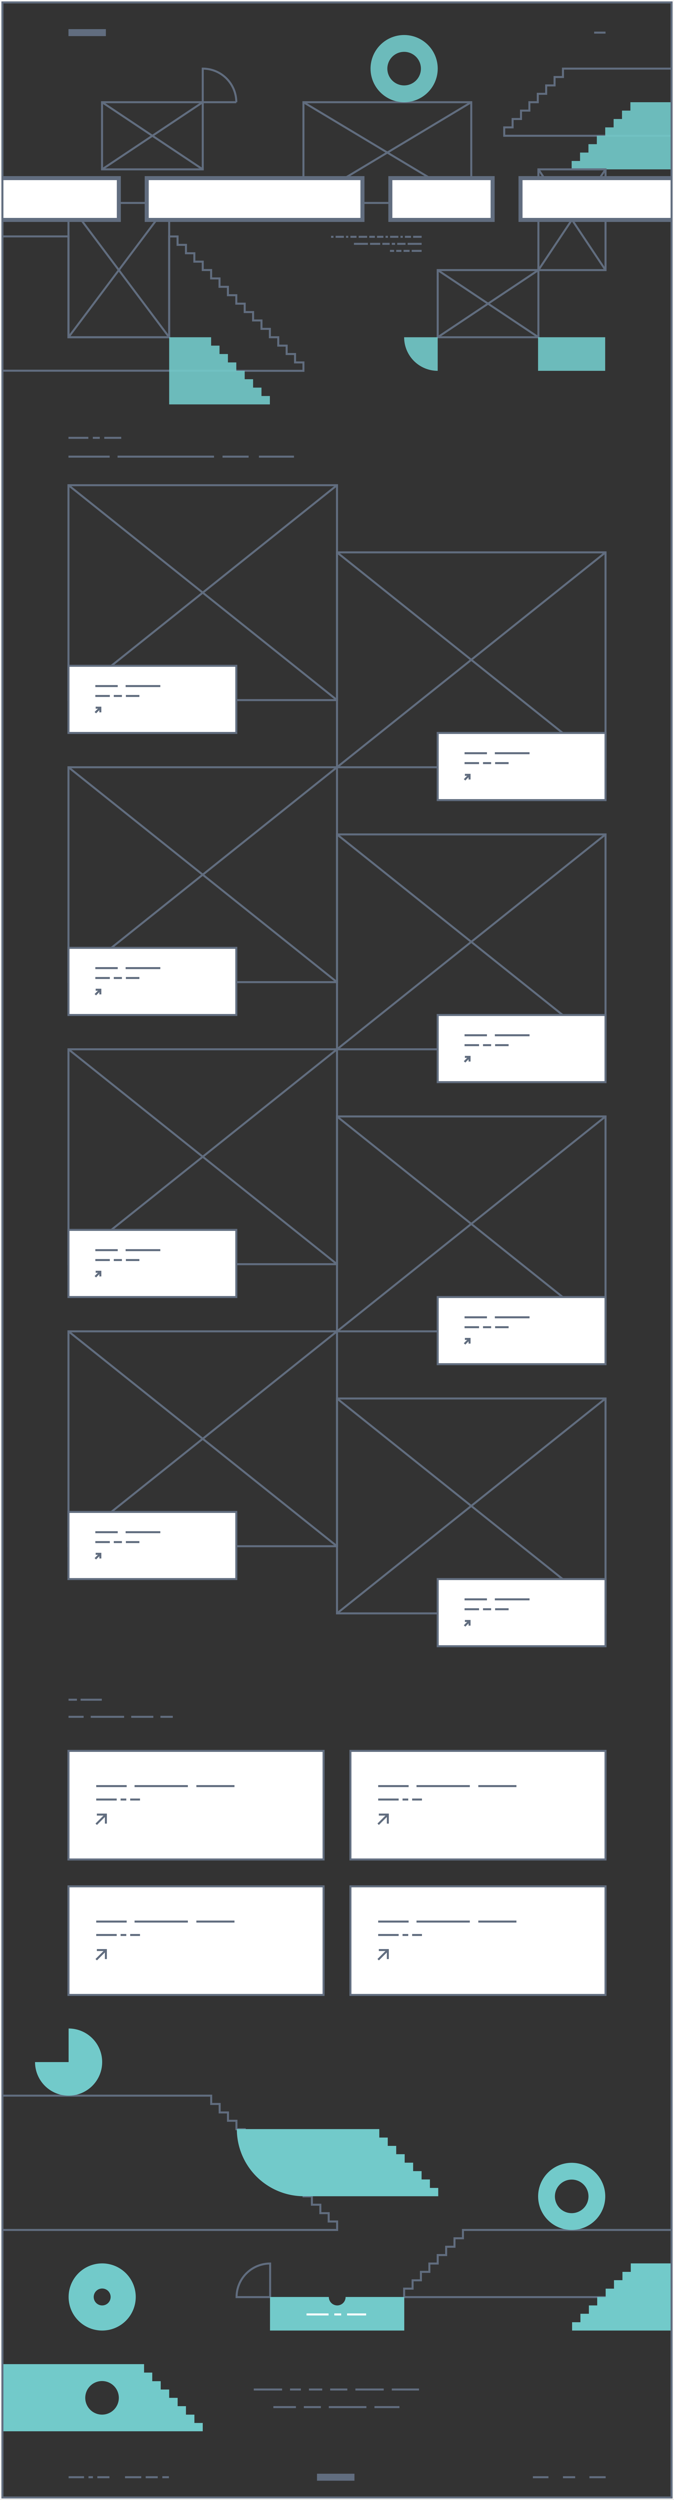 <svg xmlns="http://www.w3.org/2000/svg" width="502" height="1861.35" viewBox="0 0 502 1861.35">
  <rect x="0" y="0" width="502" height="1861.35" fill="#333333" stroke="none"/>
  <g id="Team_02" data-name="Team 02" transform="translate(0.25 0.25)">
    <g id="Group_2826" data-name="Group 2826">
      <line id="Line_1067" data-name="Line 1067" x2="8.482" transform="translate(442.271 24.038)" fill="none" stroke="#616d7f" stroke-miterlimit="10" stroke-width="1.5"/>
      <rect id="Rectangle_173" data-name="Rectangle 173" width="27.852" height="5.196" transform="translate(50.752 21.439)" fill="#616d7f"/>
      <line id="Line_1068" data-name="Line 1068" x2="75" y2="100" transform="translate(50.752 150.851)" fill="none" stroke="#616d7f" stroke-miterlimit="10" stroke-width="1.5"/>
      <line id="Line_1069" data-name="Line 1069" y1="100" x2="75" transform="translate(50.752 150.851)" fill="none" stroke="#616d7f" stroke-miterlimit="10" stroke-width="1.5"/>
      <line id="Line_1070" data-name="Line 1070" x2="125" y2="75" transform="translate(225.752 75.851)" fill="none" stroke="#616d7f" stroke-miterlimit="10" stroke-width="1.5"/>
      <line id="Line_1071" data-name="Line 1071" y1="75" x2="125" transform="translate(225.752 75.851)" fill="none" stroke="#616d7f" stroke-miterlimit="10" stroke-width="1.5"/>
      <line id="Line_1072" data-name="Line 1072" x2="75" y2="50" transform="translate(75.752 75.851)" fill="none" stroke="#616d7f" stroke-miterlimit="10" stroke-width="1.5"/>
      <line id="Line_1073" data-name="Line 1073" y1="50" x2="75" transform="translate(75.752 75.851)" fill="none" stroke="#616d7f" stroke-miterlimit="10" stroke-width="1.5"/>
      <line id="Line_1074" data-name="Line 1074" x2="75" y2="50" transform="translate(325.752 200.851)" fill="none" stroke="#616d7f" stroke-miterlimit="10" stroke-width="1.5"/>
      <line id="Line_1075" data-name="Line 1075" y1="50" x2="75" transform="translate(325.752 200.851)" fill="none" stroke="#616d7f" stroke-miterlimit="10" stroke-width="1.5"/>
      <path id="Path_1335" data-name="Path 1335" d="M425.292,50.851h-6.25V57.1h-6.25v6.25h-6.25V69.6h-6.25v6.25h-6.25V82.1h-6.25v6.25h-6.25V94.6h-6.25v6.25h125.46v-50Z" fill="none" stroke="#616d7f" stroke-miterlimit="10" stroke-width="1.5"/>
      <path id="Path_918" data-name="Path 918" d="M219.5,269.6v-6.25h-6.25V257.1H207v-6.25h-6.25V244.6H194.5v-6.25h-6.25V232.1H182v-6.25h-6.25v-6.288H169.5v-6.25h-6.25v-6.25H157v-6.25h-6.25v-6.25H144.5v-6.25h-6.25v-6.25H132v-6.25h-6.25v75.038h-75V175.77h-50v99.993h175v.084h50V269.6Z" fill="none" stroke="#616d7f" stroke-miterlimit="10" stroke-width="1.5"/>
      <rect id="Rectangle_34939" data-name="Rectangle 34939" width="75" height="50" transform="translate(75.752 75.851)" fill="none" stroke="#616d7f" stroke-miterlimit="10" stroke-width="1.5"/>
      <rect id="Rectangle_34941" data-name="Rectangle 34941" width="75" height="50" transform="translate(325.752 200.851)" fill="none" stroke="#616d7f" stroke-miterlimit="10" stroke-width="1.5"/>
      <rect id="Rectangle_34940" data-name="Rectangle 34940" width="75" height="100" transform="translate(50.752 150.851)" fill="none" stroke="#616d7f" stroke-miterlimit="10" stroke-width="1.5"/>
      <path id="Path_77" data-name="Path 77" d="M469.273,75.851V82.1h-6.25v6.25h-6.25V94.6h-6.25v6.25h-6.25v6.25h-6.25v6.25h-6.25v6.25h-6.25v6.25h75.23v-50Z" fill="#72caca" opacity="0.9" style="isolation: isolate"/>
      <path id="Union_180" data-name="Union 180" d="M150.752,300.851h-25v-50H157v6.25h6.25v6.25h6.25v6.25h6.25v6.25H182v6.25h6.25v6.25h6.25v6.25h6.25v6.25Z" fill="#72caca" opacity="0.9" style="isolation: isolate"/>
      <rect id="Rectangle_34943" data-name="Rectangle 34943" width="125" height="75" transform="translate(225.752 75.851)" fill="none" stroke="#616d7f" stroke-miterlimit="10" stroke-width="1.5"/>
      <path id="Subtraction_43" data-name="Subtraction 43" d="M300.753,75.851a24.885,24.885,0,0,1-13.978-4.269,25.015,25.015,0,1,1,13.978,4.269Zm0-37.5a12.5,12.5,0,1,0,12.5,12.5h0A12.514,12.514,0,0,0,300.753,38.351Z" fill="#72caca" opacity="0.9" style="isolation: isolate"/>
      <path id="Path_1333" data-name="Path 1333" d="M325.752,250.851h-25a25,25,0,0,0,25,25Z" fill="#72caca" opacity="0.9" style="isolation: isolate"/>
      <rect id="Rectangle_34944" data-name="Rectangle 34944" width="50" height="25" transform="translate(400.492 250.851)" fill="#72caca" opacity="0.9" style="isolation: isolate"/>
      <path id="Path_1334" data-name="Path 1334" d="M150.752,75.851h25a25,25,0,0,0-25-25Z" fill="none" stroke="#616d7f" stroke-miterlimit="10" stroke-width="1.5"/>
      <rect id="Rectangle_34942" data-name="Rectangle 34942" width="50" height="75" transform="translate(400.752 125.851)" fill="none" stroke="#616d7f" stroke-miterlimit="10" stroke-width="1.5"/>
      <line id="Line_1076" data-name="Line 1076" x2="50" y2="75" transform="translate(400.752 125.851)" fill="none" stroke="#616d7f" stroke-miterlimit="10" stroke-width="1.5"/>
      <line id="Line_1077" data-name="Line 1077" y1="75" x2="50" transform="translate(400.752 125.851)" fill="none" stroke="#616d7f" stroke-miterlimit="10" stroke-width="1.5"/>
      <path id="Path_78" data-name="Path 78" d="M.752,132.372h87.5V163.5H.752" fill="#fff" stroke="#616d7f" stroke-miterlimit="10" stroke-width="3"/>
      <rect id="Rectangle_174" data-name="Rectangle 174" width="160.682" height="31.127" transform="translate(109.027 132.372)" fill="#fff" stroke="#616d7f" stroke-miterlimit="10" stroke-width="3"/>
      <rect id="Rectangle_175" data-name="Rectangle 175" width="76.177" height="31.127" transform="translate(290.484 132.372)" fill="#fff" stroke="#616d7f" stroke-miterlimit="10" stroke-width="3"/>
      <path id="Path_79" data-name="Path 79" d="M500.752,163.5H387.438V132.369H500.752" fill="#fff" stroke="#616d7f" stroke-miterlimit="10" stroke-width="3"/>
      <line id="Line_1078" data-name="Line 1078" x1="6.323" transform="translate(307.455 176.074)" fill="none" stroke="#616d7f" stroke-miterlimit="10" stroke-width="1.5"/>
      <line id="Line_1079" data-name="Line 1079" x1="4.539" transform="translate(301.326 176.074)" fill="none" stroke="#616d7f" stroke-miterlimit="10" stroke-width="1.5"/>
      <line id="Line_1080" data-name="Line 1080" x1="1.699" transform="translate(298.037 176.074)" fill="none" stroke="#616d7f" stroke-miterlimit="10" stroke-width="1.5"/>
      <line id="Line_1081" data-name="Line 1081" x1="6.154" transform="translate(290.293 176.074)" fill="none" stroke="#616d7f" stroke-miterlimit="10" stroke-width="1.5"/>
      <line id="Line_1082" data-name="Line 1082" x1="1.802" transform="translate(286.902 176.074)" fill="none" stroke="#616d7f" stroke-miterlimit="10" stroke-width="1.5"/>
      <line id="Line_1083" data-name="Line 1083" x1="4.758" transform="translate(280.555 176.074)" fill="none" stroke="#616d7f" stroke-miterlimit="10" stroke-width="1.5"/>
      <line id="Line_1084" data-name="Line 1084" x1="4.181" transform="translate(274.783 176.074)" fill="none" stroke="#616d7f" stroke-miterlimit="10" stroke-width="1.5"/>
      <line id="Line_1085" data-name="Line 1085" x1="6.323" transform="translate(266.873 176.074)" fill="none" stroke="#616d7f" stroke-miterlimit="10" stroke-width="1.5"/>
      <line id="Line_1086" data-name="Line 1086" x1="4.539" transform="translate(260.742 176.074)" fill="none" stroke="#616d7f" stroke-miterlimit="10" stroke-width="1.5"/>
      <line id="Line_1087" data-name="Line 1087" x1="1.699" transform="translate(257.455 176.074)" fill="none" stroke="#616d7f" stroke-miterlimit="10" stroke-width="1.5"/>
      <line id="Line_1088" data-name="Line 1088" x1="6.154" transform="translate(249.711 176.074)" fill="none" stroke="#616d7f" stroke-miterlimit="10" stroke-width="1.5"/>
      <line id="Line_1089" data-name="Line 1089" x1="1.802" transform="translate(246.318 176.074)" fill="none" stroke="#616d7f" stroke-miterlimit="10" stroke-width="1.5"/>
      <line id="Line_1090" data-name="Line 1090" x1="7.388" transform="translate(306.389 186.549)" fill="none" stroke="#616d7f" stroke-miterlimit="10" stroke-width="1.5"/>
      <line id="Line_1091" data-name="Line 1091" x1="4.478" transform="translate(300.322 186.549)" fill="none" stroke="#616d7f" stroke-miterlimit="10" stroke-width="1.5"/>
      <line id="Line_1092" data-name="Line 1092" x1="3.875" transform="translate(294.857 186.549)" fill="none" stroke="#616d7f" stroke-miterlimit="10" stroke-width="1.5"/>
      <line id="Line_1093" data-name="Line 1093" x1="3.077" transform="translate(290.189 186.549)" fill="none" stroke="#616d7f" stroke-miterlimit="10" stroke-width="1.5"/>
      <line id="Line_1094" data-name="Line 1094" x1="10.399" transform="translate(303.379 181.312)" fill="none" stroke="#616d7f" stroke-miterlimit="10" stroke-width="1.5"/>
      <line id="Line_1095" data-name="Line 1095" x1="6.191" transform="translate(295.598 181.312)" fill="none" stroke="#616d7f" stroke-miterlimit="10" stroke-width="1.5"/>
      <line id="Line_1096" data-name="Line 1096" x1="2.451" transform="translate(291.557 181.312)" fill="none" stroke="#616d7f" stroke-miterlimit="10" stroke-width="1.5"/>
      <line id="Line_1097" data-name="Line 1097" x1="5.442" transform="translate(284.525 181.312)" fill="none" stroke="#616d7f" stroke-miterlimit="10" stroke-width="1.5"/>
      <line id="Line_1098" data-name="Line 1098" x1="7.572" transform="translate(275.363 181.312)" fill="none" stroke="#616d7f" stroke-miterlimit="10" stroke-width="1.5"/>
      <line id="Line_1099" data-name="Line 1099" x1="10.399" transform="translate(263.375 181.312)" fill="none" stroke="#616d7f" stroke-miterlimit="10" stroke-width="1.5"/>
    </g>
    <g id="Group_2931" data-name="Group 2931">
      <g id="Group_539" data-name="Group 539">
        <g id="Group_537" data-name="Group 537">
          <path id="Path_178" data-name="Path 178" d="M344.55,1660.1v6.2h-6.3v6.3h-6.2v6.2h-6.3v6.3h-6.2v6.2h-6.3v6.3h-6.2v6.2h-6.3v6.3h200.1v-50Z" fill="none"/>
        </g>
        <g id="Group_538" data-name="Group 538">
          <path id="Path_179" data-name="Path 179" d="M344.55,1660.1v6.2h-6.3v6.3h-6.2v6.2h-6.3v6.3h-6.2v6.2h-6.3v6.3h-6.2v6.2h-6.3v6.3h200.1v-50Z" fill="none" stroke="#616d7f" stroke-miterlimit="10" stroke-width="1.5"/>
        </g>
      </g>
      <g id="Group_542" data-name="Group 542">
        <g id="Group_540" data-name="Group 540">
          <path id="Path_180" data-name="Path 180" d="M244.55,1653.8v-6.2h-6.2v-6.3h-6.3v-6.2h-6.2v-6.3h-6.3v-6.2h-6.2v-6.3h-6.3v-6.2h-6.2v-6.3h-6.3v-6.2h-6.2v-6.3h-6.3v-6.2h-6.2v-6.3h-6.3v-6.2h-6.2v-6.3h-6.3v-6.2H.85v100h250v-6.3Z" fill="none"/>
        </g>
        <g id="Group_541" data-name="Group 541">
          <path id="Path_181" data-name="Path 181" d="M244.55,1653.8v-6.2h-6.2v-6.3h-6.3v-6.2h-6.2v-6.3h-6.3v-6.2h-6.2v-6.3h-6.3v-6.2h-6.2v-6.3h-6.3v-6.2h-6.2v-6.3h-6.3v-6.2h-6.2v-6.3h-6.3v-6.2h-6.2v-6.3h-6.3v-6.2H.85v100h250v-6.3Z" fill="none" stroke="#616d7f" stroke-miterlimit="10" stroke-width="1.5"/>
        </g>
      </g>
      <path id="Path_402" data-name="Path 402" d="M200.95,1710.1v-25a25.009,25.009,0,0,0-25,25Z" fill="none" stroke="#616d7f" stroke-miterlimit="10" stroke-width="1.5"/>
      <path id="Path_182" data-name="Path 182" d="M75.85,1685a25,25,0,1,0,25,25A25,25,0,0,0,75.85,1685Zm0,31.3a6.3,6.3,0,1,1,6.3-6.3A6.3,6.3,0,0,1,75.85,1716.3Z" fill="#72caca"/>
      <path id="Path_183" data-name="Path 183" d="M257.15,1710h0a6.253,6.253,0,0,1-6.2,6.3,6.338,6.338,0,0,1-6.3-6.3h-43.8v25h100v-25Z" fill="#72caca"/>
      <path id="Path_184" data-name="Path 184" d="M50.85,1510.1v25h-25a25,25,0,1,0,25-25Z" fill="#72caca"/>
      <path id="Path_185" data-name="Path 185" d="M144.55,1803.8v-6.2h-6.3v-6.3h-6.2v-6.2h-6.3v-6.2h-6.3v-6.2h-6.3v-6.4h-6.1V1760H.75v50h150v-6.2Zm-68.8-6.2a12.5,12.5,0,1,1,12.5-12.5h0A12.5,12.5,0,0,1,75.75,1797.6Z" fill="#72caca"/>
      <g id="Group_544" data-name="Group 544">
        <g id="Group_543" data-name="Group 543">
          <path id="Path_186" data-name="Path 186" d="M319.95,1628.8v-6.3h-6.2v-6.2h-6.3V1610h-6.3v-6.3h-6.3v-6.2h-6.3v-6.2h-6.3V1585H176.15a50.018,50.018,0,0,0,50,50h100v-6.2Z" fill="#72caca"/>
        </g>
      </g>
      <g id="Group_546" data-name="Group 546">
        <g id="Group_545" data-name="Group 545">
          <path id="Path_187" data-name="Path 187" d="M469.55,1685v6.3h-6.2v6.2h-6.3v6.3h-6.2v6.2h-6.3v6.3h-6.2v6.2h-6.3v6.3h-6.2v6.2h75v-50Z" fill="#72caca"/>
        </g>
      </g>
      <path id="Path_188" data-name="Path 188" d="M425.55,1610.1a25,25,0,1,0,25,25h0A25.009,25.009,0,0,0,425.55,1610.1Zm0,37.5a12.5,12.5,0,1,1,12.5-12.5,12.5,12.5,0,0,1-12.5,12.5Z" fill="#72caca"/>
      <line id="Line_1619" data-name="Line 1619" x2="21.1" transform="translate(188.75 1778.9)" fill="none" stroke="#616d7f" stroke-miterlimit="10" stroke-width="1.5"/>
      <line id="Line_1620" data-name="Line 1620" x2="8.1" transform="translate(215.75 1778.9)" fill="none" stroke="#616d7f" stroke-miterlimit="10" stroke-width="1.5"/>
      <line id="Line_1621" data-name="Line 1621" x2="9.9" transform="translate(229.85 1778.9)" fill="none" stroke="#616d7f" stroke-miterlimit="10" stroke-width="1.5"/>
      <line id="Line_1622" data-name="Line 1622" x2="12.8" transform="translate(245.649 1778.9)" fill="none" stroke="#616d7f" stroke-miterlimit="10" stroke-width="1.5"/>
      <line id="Line_1623" data-name="Line 1623" x2="21.1" transform="translate(264.45 1778.9)" fill="none" stroke="#616d7f" stroke-miterlimit="10" stroke-width="1.5"/>
      <line id="Line_1624" data-name="Line 1624" x2="20.3" transform="translate(291.55 1778.9)" fill="none" stroke="#616d7f" stroke-miterlimit="10" stroke-width="1.5"/>
      <line id="Line_1625" data-name="Line 1625" x2="16.8" transform="translate(203.35 1792)" fill="none" stroke="#616d7f" stroke-miterlimit="10" stroke-width="1.5"/>
      <line id="Line_1626" data-name="Line 1626" x2="12.7" transform="translate(226.05 1792)" fill="none" stroke="#616d7f" stroke-miterlimit="10" stroke-width="1.5"/>
      <line id="Line_1627" data-name="Line 1627" x2="28" transform="translate(244.649 1792)" fill="none" stroke="#616d7f" stroke-miterlimit="10" stroke-width="1.5"/>
      <line id="Line_1628" data-name="Line 1628" x2="18.6" transform="translate(278.649 1792)" fill="none" stroke="#616d7f" stroke-miterlimit="10" stroke-width="1.5"/>
      <line id="Line_1629" data-name="Line 1629" x2="16.4" transform="translate(228.05 1723)" fill="none" stroke="#fff" stroke-miterlimit="10" stroke-width="1.5"/>
      <line id="Line_1630" data-name="Line 1630" x2="5.1" transform="translate(248.75 1723)" fill="none" stroke="#fff" stroke-miterlimit="10" stroke-width="1.5"/>
      <line id="Line_1631" data-name="Line 1631" x2="14.2" transform="translate(258.25 1723)" fill="none" stroke="#fff" stroke-miterlimit="10" stroke-width="1.5"/>
      <g id="Group_549" data-name="Group 549">
        <g id="Group_547" data-name="Group 547">
          <line id="Line_1632" data-name="Line 1632" x2="11.5" transform="translate(50.85 1844.2)" fill="none" stroke="#616d7f" stroke-miterlimit="10" stroke-width="1.5"/>
          <line id="Line_1633" data-name="Line 1633" x2="3.3" transform="translate(65.65 1844.2)" fill="none" stroke="#616d7f" stroke-miterlimit="10" stroke-width="1.5"/>
          <line id="Line_1634" data-name="Line 1634" x2="12.1" transform="translate(92.85 1844.2)" fill="none" stroke="#616d7f" stroke-miterlimit="10" stroke-width="1.5"/>
          <line id="Line_1635" data-name="Line 1635" x2="9" transform="translate(72.25 1844.2)" fill="none" stroke="#616d7f" stroke-miterlimit="10" stroke-width="1.5"/>
          <line id="Line_1636" data-name="Line 1636" x2="4.9" transform="translate(120.65 1844.2)" fill="none" stroke="#616d7f" stroke-miterlimit="10" stroke-width="1.5"/>
          <line id="Line_1637" data-name="Line 1637" x2="9" transform="translate(108.25 1844.2)" fill="none" stroke="#616d7f" stroke-miterlimit="10" stroke-width="1.5"/>
        </g>
        <g id="Group_548" data-name="Group 548">
          <line id="Line_1638" data-name="Line 1638" x2="11.6" transform="translate(396.65 1844.2)" fill="none" stroke="#616d7f" stroke-miterlimit="10" stroke-width="1.5"/>
          <line id="Line_1639" data-name="Line 1639" x2="12.1" transform="translate(438.75 1844.2)" fill="none" stroke="#616d7f" stroke-miterlimit="10" stroke-width="1.5"/>
          <line id="Line_1640" data-name="Line 1640" x2="9.1" transform="translate(419.05 1844.2)" fill="none" stroke="#616d7f" stroke-miterlimit="10" stroke-width="1.5"/>
        </g>
        <rect id="Rectangle_247" data-name="Rectangle 247" width="27.9" height="5.2" transform="translate(235.85 1841.6)" fill="#616d7f"/>
      </g>
    </g>
    <g id="Group_2896" data-name="Group 2896">
      <g id="Group_2831" data-name="Group 2831">
        <g id="Group_2830" data-name="Group 2830">
          <line id="Line_8679" data-name="Line 8679" x1="30.682" transform="translate(50.75 339.758)" fill="none" stroke="#616d7f" stroke-miterlimit="10" stroke-width="1.5"/>
          <line id="Line_8680" data-name="Line 8680" x1="71.851" transform="translate(87.306 339.758)" fill="none" stroke="#616d7f" stroke-miterlimit="10" stroke-width="1.5"/>
          <line id="Line_8681" data-name="Line 8681" x1="19.431" transform="translate(165.483 339.758)" fill="none" stroke="#616d7f" stroke-miterlimit="10" stroke-width="1.5"/>
          <line id="Line_8682" data-name="Line 8682" x1="26.113" transform="translate(192.596 339.758)" fill="none" stroke="#616d7f" stroke-miterlimit="10" stroke-width="1.5"/>
          <line id="Line_8683" data-name="Line 8683" x2="14.797" transform="translate(50.751 325.75)" fill="none" stroke="#616d7f" stroke-miterlimit="10" stroke-width="1.5"/>
          <line id="Line_8684" data-name="Line 8684" x2="5.172" transform="translate(68.889 325.75)" fill="none" stroke="#616d7f" stroke-miterlimit="10" stroke-width="1.5"/>
          <line id="Line_8685" data-name="Line 8685" x2="12.651" transform="translate(77.403 325.75)" fill="none" stroke="#616d7f" stroke-miterlimit="10" stroke-width="1.5"/>
        </g>
      </g>
      <g id="Group_2839" data-name="Group 2839">
        <g id="Group_2833" data-name="Group 2833">
          <g id="Group_2832" data-name="Group 2832">
            <rect id="Rectangle_928" data-name="Rectangle 928" width="200" height="160" transform="translate(50.75 361.021)" fill="none" stroke="#616d7f" stroke-miterlimit="10" stroke-width="1.5"/>
            <path id="Path_788" data-name="Path 788" d="M250.75,521.021" fill="none" stroke="#616d7f" stroke-miterlimit="10" stroke-width="1.5"/>
          </g>
          <line id="Line_8686" data-name="Line 8686" x2="200" y2="160" transform="translate(50.75 361.021)" fill="none" stroke="#616d7f" stroke-miterlimit="10" stroke-width="1.5"/>
          <line id="Line_8687" data-name="Line 8687" y1="160" x2="200" transform="translate(50.75 361.021)" fill="none" stroke="#616d7f" stroke-miterlimit="10" stroke-width="1.5"/>
        </g>
        <g id="Group_2838" data-name="Group 2838">
          <rect id="Rectangle_929" data-name="Rectangle 929" width="125" height="50" transform="translate(50.75 495.479)" fill="#fff" stroke="#616d7f" stroke-miterlimit="10" stroke-width="1.5"/>
          <g id="Group_2837" data-name="Group 2837">
            <g id="Group_2834" data-name="Group 2834">
              <line id="Line_8688" data-name="Line 8688" x2="10.798" transform="translate(70.75 517.938)" fill="none" stroke="#616d7f" stroke-miterlimit="10" stroke-width="1.5"/>
              <line id="Line_8689" data-name="Line 8689" x2="6.065" transform="translate(84.491 517.938)" fill="none" stroke="#616d7f" stroke-miterlimit="10" stroke-width="1.5"/>
            </g>
            <g id="Group_2835" data-name="Group 2835">
              <line id="Line_8690" data-name="Line 8690" x2="10.065" transform="translate(93.499 517.938)" fill="none" stroke="#616d7f" stroke-miterlimit="10" stroke-width="1.5"/>
            </g>
            <g id="Group_2836" data-name="Group 2836">
              <line id="Line_8691" data-name="Line 8691" x1="3.728" y2="3.727" transform="translate(70.75 526.66)" fill="none" stroke="#616d7f" stroke-miterlimit="10" stroke-width="1.5"/>
              <path id="Path_789" data-name="Path 789" d="M71,526.66h3.482v3.482" fill="none" stroke="#616d7f" stroke-miterlimit="10" stroke-width="1.5"/>
            </g>
            <line id="Line_8692" data-name="Line 8692" x1="16.682" transform="translate(70.75 510.571)" fill="none" stroke="#616d7f" stroke-miterlimit="10" stroke-width="1.5"/>
            <line id="Line_8693" data-name="Line 8693" x1="25.851" transform="translate(93.306 510.571)" fill="none" stroke="#616d7f" stroke-miterlimit="10" stroke-width="1.5"/>
          </g>
        </g>
      </g>
      <g id="Group_2847" data-name="Group 2847">
        <g id="Group_2841" data-name="Group 2841">
          <g id="Group_2840" data-name="Group 2840">
            <rect id="Rectangle_930" data-name="Rectangle 930" width="200" height="160" transform="translate(250.75 411.021)" fill="none" stroke="#616d7f" stroke-miterlimit="10" stroke-width="1.5"/>
            <path id="Path_790" data-name="Path 790" d="M450.75,571.021" fill="none" stroke="#616d7f" stroke-miterlimit="10" stroke-width="1.5"/>
          </g>
          <line id="Line_8694" data-name="Line 8694" x2="200" y2="160" transform="translate(250.75 411.021)" fill="none" stroke="#616d7f" stroke-miterlimit="10" stroke-width="1.5"/>
          <line id="Line_8695" data-name="Line 8695" y1="160" x2="200" transform="translate(250.75 411.021)" fill="none" stroke="#616d7f" stroke-miterlimit="10" stroke-width="1.5"/>
        </g>
        <g id="Group_2846" data-name="Group 2846">
          <rect id="Rectangle_931" data-name="Rectangle 931" width="125" height="50" transform="translate(325.75 545.479)" fill="#fff" stroke="#616d7f" stroke-miterlimit="10" stroke-width="1.5"/>
          <g id="Group_2845" data-name="Group 2845">
            <g id="Group_2842" data-name="Group 2842">
              <line id="Line_8696" data-name="Line 8696" x2="10.798" transform="translate(345.75 567.938)" fill="none" stroke="#616d7f" stroke-miterlimit="10" stroke-width="1.5"/>
              <line id="Line_8697" data-name="Line 8697" x2="6.065" transform="translate(359.491 567.938)" fill="none" stroke="#616d7f" stroke-miterlimit="10" stroke-width="1.5"/>
            </g>
            <g id="Group_2843" data-name="Group 2843">
              <line id="Line_8698" data-name="Line 8698" x2="10.065" transform="translate(368.498 567.938)" fill="none" stroke="#616d7f" stroke-miterlimit="10" stroke-width="1.5"/>
            </g>
            <g id="Group_2844" data-name="Group 2844">
              <line id="Line_8699" data-name="Line 8699" x1="3.728" y2="3.727" transform="translate(345.75 576.66)" fill="none" stroke="#616d7f" stroke-miterlimit="10" stroke-width="1.5"/>
              <path id="Path_791" data-name="Path 791" d="M346,576.66h3.482v3.482" fill="none" stroke="#616d7f" stroke-miterlimit="10" stroke-width="1.5"/>
            </g>
            <line id="Line_8700" data-name="Line 8700" x1="16.682" transform="translate(345.75 560.571)" fill="none" stroke="#616d7f" stroke-miterlimit="10" stroke-width="1.5"/>
            <line id="Line_8701" data-name="Line 8701" x1="25.851" transform="translate(368.305 560.571)" fill="none" stroke="#616d7f" stroke-miterlimit="10" stroke-width="1.5"/>
          </g>
        </g>
      </g>
      <g id="Group_2855" data-name="Group 2855">
        <g id="Group_2849" data-name="Group 2849">
          <g id="Group_2848" data-name="Group 2848">
            <rect id="Rectangle_932" data-name="Rectangle 932" width="200" height="160" transform="translate(50.75 571.021)" fill="none" stroke="#616d7f" stroke-miterlimit="10" stroke-width="1.5"/>
            <path id="Path_792" data-name="Path 792" d="M250.75,731.02" fill="none" stroke="#616d7f" stroke-miterlimit="10" stroke-width="1.5"/>
          </g>
          <line id="Line_8702" data-name="Line 8702" x2="200" y2="160" transform="translate(50.75 571.021)" fill="none" stroke="#616d7f" stroke-miterlimit="10" stroke-width="1.5"/>
          <line id="Line_8703" data-name="Line 8703" y1="160" x2="200" transform="translate(50.75 571.021)" fill="none" stroke="#616d7f" stroke-miterlimit="10" stroke-width="1.5"/>
        </g>
        <g id="Group_2854" data-name="Group 2854">
          <rect id="Rectangle_933" data-name="Rectangle 933" width="125" height="50" transform="translate(50.75 705.479)" fill="#fff" stroke="#616d7f" stroke-miterlimit="10" stroke-width="1.5"/>
          <g id="Group_2853" data-name="Group 2853">
            <g id="Group_2850" data-name="Group 2850">
              <line id="Line_8704" data-name="Line 8704" x2="10.798" transform="translate(70.75 727.938)" fill="none" stroke="#616d7f" stroke-miterlimit="10" stroke-width="1.5"/>
              <line id="Line_8705" data-name="Line 8705" x2="6.065" transform="translate(84.491 727.938)" fill="none" stroke="#616d7f" stroke-miterlimit="10" stroke-width="1.5"/>
            </g>
            <g id="Group_2851" data-name="Group 2851">
              <line id="Line_8706" data-name="Line 8706" x2="10.065" transform="translate(93.499 727.938)" fill="none" stroke="#616d7f" stroke-miterlimit="10" stroke-width="1.5"/>
            </g>
            <g id="Group_2852" data-name="Group 2852">
              <line id="Line_8707" data-name="Line 8707" x1="3.728" y2="3.727" transform="translate(70.75 736.66)" fill="none" stroke="#616d7f" stroke-miterlimit="10" stroke-width="1.5"/>
              <path id="Path_793" data-name="Path 793" d="M71,736.66h3.482v3.482" fill="none" stroke="#616d7f" stroke-miterlimit="10" stroke-width="1.5"/>
            </g>
            <line id="Line_8708" data-name="Line 8708" x1="16.682" transform="translate(70.75 720.571)" fill="none" stroke="#616d7f" stroke-miterlimit="10" stroke-width="1.5"/>
            <line id="Line_8709" data-name="Line 8709" x1="25.851" transform="translate(93.306 720.571)" fill="none" stroke="#616d7f" stroke-miterlimit="10" stroke-width="1.5"/>
          </g>
        </g>
      </g>
      <g id="Group_2863" data-name="Group 2863">
        <g id="Group_2857" data-name="Group 2857">
          <g id="Group_2856" data-name="Group 2856">
            <rect id="Rectangle_934" data-name="Rectangle 934" width="200" height="160" transform="translate(250.75 621.021)" fill="none" stroke="#616d7f" stroke-miterlimit="10" stroke-width="1.5"/>
            <path id="Path_794" data-name="Path 794" d="M450.75,781.021" fill="none" stroke="#616d7f" stroke-miterlimit="10" stroke-width="1.5"/>
          </g>
          <line id="Line_8710" data-name="Line 8710" x2="200" y2="160" transform="translate(250.75 621.021)" fill="none" stroke="#616d7f" stroke-miterlimit="10" stroke-width="1.5"/>
          <line id="Line_8711" data-name="Line 8711" y1="160" x2="200" transform="translate(250.75 621.021)" fill="none" stroke="#616d7f" stroke-miterlimit="10" stroke-width="1.5"/>
        </g>
        <g id="Group_2862" data-name="Group 2862">
          <rect id="Rectangle_935" data-name="Rectangle 935" width="125" height="50" transform="translate(325.75 755.479)" fill="#fff" stroke="#616d7f" stroke-miterlimit="10" stroke-width="1.5"/>
          <g id="Group_2861" data-name="Group 2861">
            <g id="Group_2858" data-name="Group 2858">
              <line id="Line_8712" data-name="Line 8712" x2="10.798" transform="translate(345.75 777.938)" fill="none" stroke="#616d7f" stroke-miterlimit="10" stroke-width="1.5"/>
              <line id="Line_8713" data-name="Line 8713" x2="6.065" transform="translate(359.491 777.938)" fill="none" stroke="#616d7f" stroke-miterlimit="10" stroke-width="1.5"/>
            </g>
            <g id="Group_2859" data-name="Group 2859">
              <line id="Line_8714" data-name="Line 8714" x2="10.065" transform="translate(368.498 777.938)" fill="none" stroke="#616d7f" stroke-miterlimit="10" stroke-width="1.5"/>
            </g>
            <g id="Group_2860" data-name="Group 2860">
              <line id="Line_8715" data-name="Line 8715" x1="3.728" y2="3.727" transform="translate(345.75 786.66)" fill="none" stroke="#616d7f" stroke-miterlimit="10" stroke-width="1.5"/>
              <path id="Path_795" data-name="Path 795" d="M346,786.66h3.482v3.482" fill="none" stroke="#616d7f" stroke-miterlimit="10" stroke-width="1.5"/>
            </g>
            <line id="Line_8716" data-name="Line 8716" x1="16.682" transform="translate(345.75 770.571)" fill="none" stroke="#616d7f" stroke-miterlimit="10" stroke-width="1.5"/>
            <line id="Line_8717" data-name="Line 8717" x1="25.851" transform="translate(368.305 770.571)" fill="none" stroke="#616d7f" stroke-miterlimit="10" stroke-width="1.5"/>
          </g>
        </g>
      </g>
      <g id="Group_2871" data-name="Group 2871">
        <g id="Group_2865" data-name="Group 2865">
          <g id="Group_2864" data-name="Group 2864">
            <rect id="Rectangle_936" data-name="Rectangle 936" width="200" height="160" transform="translate(50.75 781.021)" fill="none" stroke="#616d7f" stroke-miterlimit="10" stroke-width="1.5"/>
            <path id="Path_796" data-name="Path 796" d="M250.75,941.02" fill="none" stroke="#616d7f" stroke-miterlimit="10" stroke-width="1.5"/>
          </g>
          <line id="Line_8718" data-name="Line 8718" x2="200" y2="160" transform="translate(50.75 781.021)" fill="none" stroke="#616d7f" stroke-miterlimit="10" stroke-width="1.5"/>
          <line id="Line_8719" data-name="Line 8719" y1="160" x2="200" transform="translate(50.75 781.021)" fill="none" stroke="#616d7f" stroke-miterlimit="10" stroke-width="1.5"/>
        </g>
        <g id="Group_2870" data-name="Group 2870">
          <rect id="Rectangle_937" data-name="Rectangle 937" width="125" height="50" transform="translate(50.75 915.479)" fill="#fff" stroke="#616d7f" stroke-miterlimit="10" stroke-width="1.5"/>
          <g id="Group_2869" data-name="Group 2869">
            <g id="Group_2866" data-name="Group 2866">
              <line id="Line_8720" data-name="Line 8720" x2="10.798" transform="translate(70.75 937.938)" fill="none" stroke="#616d7f" stroke-miterlimit="10" stroke-width="1.5"/>
              <line id="Line_8721" data-name="Line 8721" x2="6.065" transform="translate(84.491 937.938)" fill="none" stroke="#616d7f" stroke-miterlimit="10" stroke-width="1.5"/>
            </g>
            <g id="Group_2867" data-name="Group 2867">
              <line id="Line_8722" data-name="Line 8722" x2="10.065" transform="translate(93.499 937.938)" fill="none" stroke="#616d7f" stroke-miterlimit="10" stroke-width="1.5"/>
            </g>
            <g id="Group_2868" data-name="Group 2868">
              <line id="Line_8723" data-name="Line 8723" x1="3.728" y2="3.727" transform="translate(70.75 946.66)" fill="none" stroke="#616d7f" stroke-miterlimit="10" stroke-width="1.5"/>
              <path id="Path_797" data-name="Path 797" d="M71,946.66h3.482v3.482" fill="none" stroke="#616d7f" stroke-miterlimit="10" stroke-width="1.5"/>
            </g>
            <line id="Line_8724" data-name="Line 8724" x1="16.682" transform="translate(70.75 930.571)" fill="none" stroke="#616d7f" stroke-miterlimit="10" stroke-width="1.5"/>
            <line id="Line_8725" data-name="Line 8725" x1="25.851" transform="translate(93.306 930.571)" fill="none" stroke="#616d7f" stroke-miterlimit="10" stroke-width="1.5"/>
          </g>
        </g>
      </g>
      <g id="Group_2879" data-name="Group 2879">
        <g id="Group_2873" data-name="Group 2873">
          <g id="Group_2872" data-name="Group 2872">
            <rect id="Rectangle_938" data-name="Rectangle 938" width="200" height="160" transform="translate(250.75 831.021)" fill="none" stroke="#616d7f" stroke-miterlimit="10" stroke-width="1.5"/>
            <path id="Path_798" data-name="Path 798" d="M450.75,991.02" fill="none" stroke="#616d7f" stroke-miterlimit="10" stroke-width="1.5"/>
          </g>
          <line id="Line_8726" data-name="Line 8726" x2="200" y2="160" transform="translate(250.75 831.021)" fill="none" stroke="#616d7f" stroke-miterlimit="10" stroke-width="1.5"/>
          <line id="Line_8727" data-name="Line 8727" y1="160" x2="200" transform="translate(250.75 831.021)" fill="none" stroke="#616d7f" stroke-miterlimit="10" stroke-width="1.5"/>
        </g>
        <g id="Group_2878" data-name="Group 2878">
          <rect id="Rectangle_939" data-name="Rectangle 939" width="125" height="50" transform="translate(325.75 965.479)" fill="#fff" stroke="#616d7f" stroke-miterlimit="10" stroke-width="1.5"/>
          <g id="Group_2877" data-name="Group 2877">
            <g id="Group_2874" data-name="Group 2874">
              <line id="Line_8728" data-name="Line 8728" x2="10.798" transform="translate(345.75 987.938)" fill="none" stroke="#616d7f" stroke-miterlimit="10" stroke-width="1.5"/>
              <line id="Line_8729" data-name="Line 8729" x2="6.065" transform="translate(359.491 987.938)" fill="none" stroke="#616d7f" stroke-miterlimit="10" stroke-width="1.5"/>
            </g>
            <g id="Group_2875" data-name="Group 2875">
              <line id="Line_8730" data-name="Line 8730" x2="10.065" transform="translate(368.498 987.938)" fill="none" stroke="#616d7f" stroke-miterlimit="10" stroke-width="1.5"/>
            </g>
            <g id="Group_2876" data-name="Group 2876">
              <line id="Line_8731" data-name="Line 8731" x1="3.728" y2="3.727" transform="translate(345.75 996.66)" fill="none" stroke="#616d7f" stroke-miterlimit="10" stroke-width="1.5"/>
              <path id="Path_799" data-name="Path 799" d="M346,996.66h3.482v3.482" fill="none" stroke="#616d7f" stroke-miterlimit="10" stroke-width="1.5"/>
            </g>
            <line id="Line_8732" data-name="Line 8732" x1="16.682" transform="translate(345.75 980.571)" fill="none" stroke="#616d7f" stroke-miterlimit="10" stroke-width="1.5"/>
            <line id="Line_8733" data-name="Line 8733" x1="25.851" transform="translate(368.305 980.571)" fill="none" stroke="#616d7f" stroke-miterlimit="10" stroke-width="1.5"/>
          </g>
        </g>
      </g>
      <g id="Group_2887" data-name="Group 2887">
        <g id="Group_2881" data-name="Group 2881">
          <g id="Group_2880" data-name="Group 2880">
            <rect id="Rectangle_940" data-name="Rectangle 940" width="200" height="160" transform="translate(50.75 991.021)" fill="none" stroke="#616d7f" stroke-miterlimit="10" stroke-width="1.5"/>
            <path id="Path_800" data-name="Path 800" d="M250.75,1151.02" fill="none" stroke="#616d7f" stroke-miterlimit="10" stroke-width="1.5"/>
          </g>
          <line id="Line_8734" data-name="Line 8734" x2="200" y2="160" transform="translate(50.75 991.021)" fill="none" stroke="#616d7f" stroke-miterlimit="10" stroke-width="1.5"/>
          <line id="Line_8735" data-name="Line 8735" y1="160" x2="200" transform="translate(50.75 991.021)" fill="none" stroke="#616d7f" stroke-miterlimit="10" stroke-width="1.5"/>
        </g>
        <g id="Group_2886" data-name="Group 2886">
          <rect id="Rectangle_941" data-name="Rectangle 941" width="125" height="50" transform="translate(50.75 1125.479)" fill="#fff" stroke="#616d7f" stroke-miterlimit="10" stroke-width="1.5"/>
          <g id="Group_2885" data-name="Group 2885">
            <g id="Group_2882" data-name="Group 2882">
              <line id="Line_8736" data-name="Line 8736" x2="10.798" transform="translate(70.75 1147.938)" fill="none" stroke="#616d7f" stroke-miterlimit="10" stroke-width="1.5"/>
              <line id="Line_8737" data-name="Line 8737" x2="6.065" transform="translate(84.491 1147.938)" fill="none" stroke="#616d7f" stroke-miterlimit="10" stroke-width="1.5"/>
            </g>
            <g id="Group_2883" data-name="Group 2883">
              <line id="Line_8738" data-name="Line 8738" x2="10.065" transform="translate(93.499 1147.938)" fill="none" stroke="#616d7f" stroke-miterlimit="10" stroke-width="1.5"/>
            </g>
            <g id="Group_2884" data-name="Group 2884">
              <line id="Line_8739" data-name="Line 8739" x1="3.728" y2="3.727" transform="translate(70.75 1156.66)" fill="none" stroke="#616d7f" stroke-miterlimit="10" stroke-width="1.5"/>
              <path id="Path_801" data-name="Path 801" d="M71,1156.66h3.482v3.482" fill="none" stroke="#616d7f" stroke-miterlimit="10" stroke-width="1.5"/>
            </g>
            <line id="Line_8740" data-name="Line 8740" x1="16.682" transform="translate(70.75 1140.57)" fill="none" stroke="#616d7f" stroke-miterlimit="10" stroke-width="1.5"/>
            <line id="Line_8741" data-name="Line 8741" x1="25.851" transform="translate(93.306 1140.57)" fill="none" stroke="#616d7f" stroke-miterlimit="10" stroke-width="1.5"/>
          </g>
        </g>
      </g>
      <g id="Group_2895" data-name="Group 2895">
        <g id="Group_2889" data-name="Group 2889">
          <g id="Group_2888" data-name="Group 2888">
            <rect id="Rectangle_942" data-name="Rectangle 942" width="200" height="160" transform="translate(250.75 1041.021)" fill="none" stroke="#616d7f" stroke-miterlimit="10" stroke-width="1.5"/>
            <path id="Path_802" data-name="Path 802" d="M450.75,1201.02" fill="none" stroke="#616d7f" stroke-miterlimit="10" stroke-width="1.5"/>
          </g>
          <line id="Line_8742" data-name="Line 8742" x2="200" y2="160" transform="translate(250.75 1041.021)" fill="none" stroke="#616d7f" stroke-miterlimit="10" stroke-width="1.5"/>
          <line id="Line_8743" data-name="Line 8743" y1="160" x2="200" transform="translate(250.75 1041.021)" fill="none" stroke="#616d7f" stroke-miterlimit="10" stroke-width="1.5"/>
        </g>
        <g id="Group_2894" data-name="Group 2894">
          <rect id="Rectangle_943" data-name="Rectangle 943" width="125" height="50" transform="translate(325.75 1175.479)" fill="#fff" stroke="#616d7f" stroke-miterlimit="10" stroke-width="1.5"/>
          <g id="Group_2893" data-name="Group 2893">
            <g id="Group_2890" data-name="Group 2890">
              <line id="Line_8744" data-name="Line 8744" x2="10.798" transform="translate(345.75 1197.938)" fill="none" stroke="#616d7f" stroke-miterlimit="10" stroke-width="1.5"/>
              <line id="Line_8745" data-name="Line 8745" x2="6.065" transform="translate(359.491 1197.938)" fill="none" stroke="#616d7f" stroke-miterlimit="10" stroke-width="1.5"/>
            </g>
            <g id="Group_2891" data-name="Group 2891">
              <line id="Line_8746" data-name="Line 8746" x2="10.065" transform="translate(368.498 1197.938)" fill="none" stroke="#616d7f" stroke-miterlimit="10" stroke-width="1.5"/>
            </g>
            <g id="Group_2892" data-name="Group 2892">
              <line id="Line_8747" data-name="Line 8747" x1="3.728" y2="3.727" transform="translate(345.75 1206.66)" fill="none" stroke="#616d7f" stroke-miterlimit="10" stroke-width="1.5"/>
              <path id="Path_803" data-name="Path 803" d="M346,1206.66h3.482v3.482" fill="none" stroke="#616d7f" stroke-miterlimit="10" stroke-width="1.5"/>
            </g>
            <line id="Line_8748" data-name="Line 8748" x1="16.682" transform="translate(345.75 1190.571)" fill="none" stroke="#616d7f" stroke-miterlimit="10" stroke-width="1.5"/>
            <line id="Line_8749" data-name="Line 8749" x1="25.851" transform="translate(368.305 1190.571)" fill="none" stroke="#616d7f" stroke-miterlimit="10" stroke-width="1.5"/>
          </g>
        </g>
      </g>
    </g>
    <rect id="Rectangle_946" data-name="Rectangle 946" width="500" height="1859.35" transform="translate(0.75 0.75)" fill="none" stroke="#616d7f" stroke-miterlimit="10" stroke-width="1.5"/>
    <rect id="Rectangle_946-2" data-name="Rectangle 946" width="500" height="1859.35" transform="translate(0.75 0.75)" fill="none" stroke="#f7f7f7" stroke-miterlimit="10" stroke-width="2"/>
    <rect id="Rectangle_24" data-name="Rectangle 24" width="498.4" height="1857.75" transform="translate(1.55 1.55)" fill="none" stroke="#616d7f" stroke-miterlimit="10" stroke-width="1.5"/>
    <g id="Group_2929" data-name="Group 2929">
      <rect id="Rectangle_949" data-name="Rectangle 949" width="190" height="80.861" transform="translate(50.75 1303.393)" fill="#fff" stroke="#616d7f" stroke-miterlimit="10" stroke-width="1.5"/>
      <rect id="Rectangle_950" data-name="Rectangle 950" width="190" height="80.861" transform="translate(260.75 1303.393)" fill="#fff" stroke="#616d7f" stroke-miterlimit="10" stroke-width="1.5"/>
      <rect id="Rectangle_951" data-name="Rectangle 951" width="190" height="80.861" transform="translate(50.75 1404.253)" fill="#fff" stroke="#616d7f" stroke-miterlimit="10" stroke-width="1.5"/>
      <rect id="Rectangle_952" data-name="Rectangle 952" width="190" height="80.861" transform="translate(260.75 1404.253)" fill="#fff" stroke="#616d7f" stroke-miterlimit="10" stroke-width="1.5"/>
      <g id="Group_2912" data-name="Group 2912">
        <g id="Group_2910" data-name="Group 2910">
          <line id="Line_8792" data-name="Line 8792" x1="22.68" transform="translate(71.415 1329.621)" fill="none" stroke="#616d7f" stroke-miterlimit="10" stroke-width="1.5"/>
          <line id="Line_8793" data-name="Line 8793" x1="39.71" transform="translate(99.969 1329.621)" fill="none" stroke="#616d7f" stroke-miterlimit="10" stroke-width="1.5"/>
          <line id="Line_8794" data-name="Line 8794" x1="28.385" transform="translate(146.006 1329.621)" fill="none" stroke="#616d7f" stroke-miterlimit="10" stroke-width="1.5"/>
        </g>
        <g id="Group_2911" data-name="Group 2911">
          <line id="Line_8795" data-name="Line 8795" x2="15.252" transform="translate(71.415 1339.615)" fill="none" stroke="#616d7f" stroke-miterlimit="10" stroke-width="1.5"/>
          <line id="Line_8796" data-name="Line 8796" x2="4.253" transform="translate(89.563 1339.615)" fill="none" stroke="#616d7f" stroke-miterlimit="10" stroke-width="1.5"/>
          <line id="Line_8797" data-name="Line 8797" x2="7.323" transform="translate(96.711 1339.615)" fill="none" stroke="#616d7f" stroke-miterlimit="10" stroke-width="1.5"/>
        </g>
      </g>
      <g id="Group_2913" data-name="Group 2913">
        <line id="Line_8798" data-name="Line 8798" x1="7.197" y2="7.197" transform="translate(71.415 1350.828)" fill="none" stroke="#616d7f" stroke-miterlimit="10" stroke-width="1.5"/>
        <path id="Path_807" data-name="Path 807" d="M71.888,1350.828h6.723v6.723" fill="none" stroke="#616d7f" stroke-miterlimit="10" stroke-width="1.5"/>
      </g>
      <g id="Group_2916" data-name="Group 2916">
        <g id="Group_2914" data-name="Group 2914">
          <line id="Line_8799" data-name="Line 8799" x2="6.247" transform="translate(50.791 1265.298)" fill="none" stroke="#616d7f" stroke-miterlimit="10" stroke-width="1.5"/>
          <line id="Line_8800" data-name="Line 8800" x2="15.809" transform="translate(59.775 1265.298)" fill="none" stroke="#616d7f" stroke-miterlimit="10" stroke-width="1.5"/>
        </g>
        <g id="Group_2915" data-name="Group 2915">
          <line id="Line_8801" data-name="Line 8801" x2="11.239" transform="translate(50.791 1278.039)" fill="none" stroke="#616d7f" stroke-miterlimit="10" stroke-width="1.5"/>
          <line id="Line_8802" data-name="Line 8802" x2="24.879" transform="translate(67.314 1278.039)" fill="none" stroke="#616d7f" stroke-miterlimit="10" stroke-width="1.5"/>
          <line id="Line_8803" data-name="Line 8803" x2="16.484" transform="translate(97.475 1278.039)" fill="none" stroke="#616d7f" stroke-miterlimit="10" stroke-width="1.5"/>
          <line id="Line_8804" data-name="Line 8804" x2="9.201" transform="translate(119.244 1278.039)" fill="none" stroke="#616d7f" stroke-miterlimit="10" stroke-width="1.5"/>
        </g>
      </g>
      <g id="Group_2919" data-name="Group 2919">
        <g id="Group_2917" data-name="Group 2917">
          <line id="Line_8805" data-name="Line 8805" x1="22.68" transform="translate(281.415 1329.621)" fill="none" stroke="#616d7f" stroke-miterlimit="10" stroke-width="1.5"/>
          <line id="Line_8806" data-name="Line 8806" x1="39.71" transform="translate(309.969 1329.621)" fill="none" stroke="#616d7f" stroke-miterlimit="10" stroke-width="1.5"/>
          <line id="Line_8807" data-name="Line 8807" x1="28.385" transform="translate(356.006 1329.621)" fill="none" stroke="#616d7f" stroke-miterlimit="10" stroke-width="1.5"/>
        </g>
        <g id="Group_2918" data-name="Group 2918">
          <line id="Line_8808" data-name="Line 8808" x2="15.252" transform="translate(281.415 1339.615)" fill="none" stroke="#616d7f" stroke-miterlimit="10" stroke-width="1.5"/>
          <line id="Line_8809" data-name="Line 8809" x2="4.253" transform="translate(299.563 1339.615)" fill="none" stroke="#616d7f" stroke-miterlimit="10" stroke-width="1.5"/>
          <line id="Line_8810" data-name="Line 8810" x2="7.323" transform="translate(306.711 1339.615)" fill="none" stroke="#616d7f" stroke-miterlimit="10" stroke-width="1.5"/>
        </g>
      </g>
      <g id="Group_2920" data-name="Group 2920">
        <line id="Line_8811" data-name="Line 8811" x1="7.197" y2="7.197" transform="translate(281.415 1350.828)" fill="none" stroke="#616d7f" stroke-miterlimit="10" stroke-width="1.5"/>
        <path id="Path_808" data-name="Path 808" d="M281.888,1350.828h6.723v6.723" fill="none" stroke="#616d7f" stroke-miterlimit="10" stroke-width="1.5"/>
      </g>
      <g id="Group_2923" data-name="Group 2923">
        <g id="Group_2921" data-name="Group 2921">
          <line id="Line_8812" data-name="Line 8812" x1="22.68" transform="translate(71.415 1430.482)" fill="none" stroke="#616d7f" stroke-miterlimit="10" stroke-width="1.5"/>
          <line id="Line_8813" data-name="Line 8813" x1="39.71" transform="translate(99.969 1430.482)" fill="none" stroke="#616d7f" stroke-miterlimit="10" stroke-width="1.5"/>
          <line id="Line_8814" data-name="Line 8814" x1="28.385" transform="translate(146.006 1430.482)" fill="none" stroke="#616d7f" stroke-miterlimit="10" stroke-width="1.5"/>
        </g>
        <g id="Group_2922" data-name="Group 2922">
          <line id="Line_8815" data-name="Line 8815" x2="15.252" transform="translate(71.415 1440.476)" fill="none" stroke="#616d7f" stroke-miterlimit="10" stroke-width="1.5"/>
          <line id="Line_8816" data-name="Line 8816" x2="4.253" transform="translate(89.563 1440.476)" fill="none" stroke="#616d7f" stroke-miterlimit="10" stroke-width="1.5"/>
          <line id="Line_8817" data-name="Line 8817" x2="7.323" transform="translate(96.711 1440.476)" fill="none" stroke="#616d7f" stroke-miterlimit="10" stroke-width="1.5"/>
        </g>
      </g>
      <g id="Group_2924" data-name="Group 2924">
        <line id="Line_8818" data-name="Line 8818" x1="7.197" y2="7.197" transform="translate(71.415 1451.689)" fill="none" stroke="#616d7f" stroke-miterlimit="10" stroke-width="1.5"/>
        <path id="Path_809" data-name="Path 809" d="M71.888,1451.689h6.723v6.723" fill="none" stroke="#616d7f" stroke-miterlimit="10" stroke-width="1.5"/>
      </g>
      <g id="Group_2927" data-name="Group 2927">
        <g id="Group_2925" data-name="Group 2925">
          <line id="Line_8819" data-name="Line 8819" x1="22.68" transform="translate(281.415 1430.482)" fill="none" stroke="#616d7f" stroke-miterlimit="10" stroke-width="1.5"/>
          <line id="Line_8820" data-name="Line 8820" x1="39.71" transform="translate(309.969 1430.482)" fill="none" stroke="#616d7f" stroke-miterlimit="10" stroke-width="1.5"/>
          <line id="Line_8821" data-name="Line 8821" x1="28.385" transform="translate(356.006 1430.482)" fill="none" stroke="#616d7f" stroke-miterlimit="10" stroke-width="1.5"/>
        </g>
        <g id="Group_2926" data-name="Group 2926">
          <line id="Line_8822" data-name="Line 8822" x2="15.252" transform="translate(281.415 1440.476)" fill="none" stroke="#616d7f" stroke-miterlimit="10" stroke-width="1.5"/>
          <line id="Line_8823" data-name="Line 8823" x2="4.253" transform="translate(299.563 1440.476)" fill="none" stroke="#616d7f" stroke-miterlimit="10" stroke-width="1.5"/>
          <line id="Line_8824" data-name="Line 8824" x2="7.323" transform="translate(306.711 1440.476)" fill="none" stroke="#616d7f" stroke-miterlimit="10" stroke-width="1.5"/>
        </g>
      </g>
      <g id="Group_2928" data-name="Group 2928">
        <line id="Line_8825" data-name="Line 8825" x1="7.197" y2="7.197" transform="translate(281.415 1451.689)" fill="none" stroke="#616d7f" stroke-miterlimit="10" stroke-width="1.5"/>
        <path id="Path_810" data-name="Path 810" d="M281.888,1451.689h6.723v6.723" fill="none" stroke="#616d7f" stroke-miterlimit="10" stroke-width="1.5"/>
      </g>
    </g>
  </g>
</svg>
